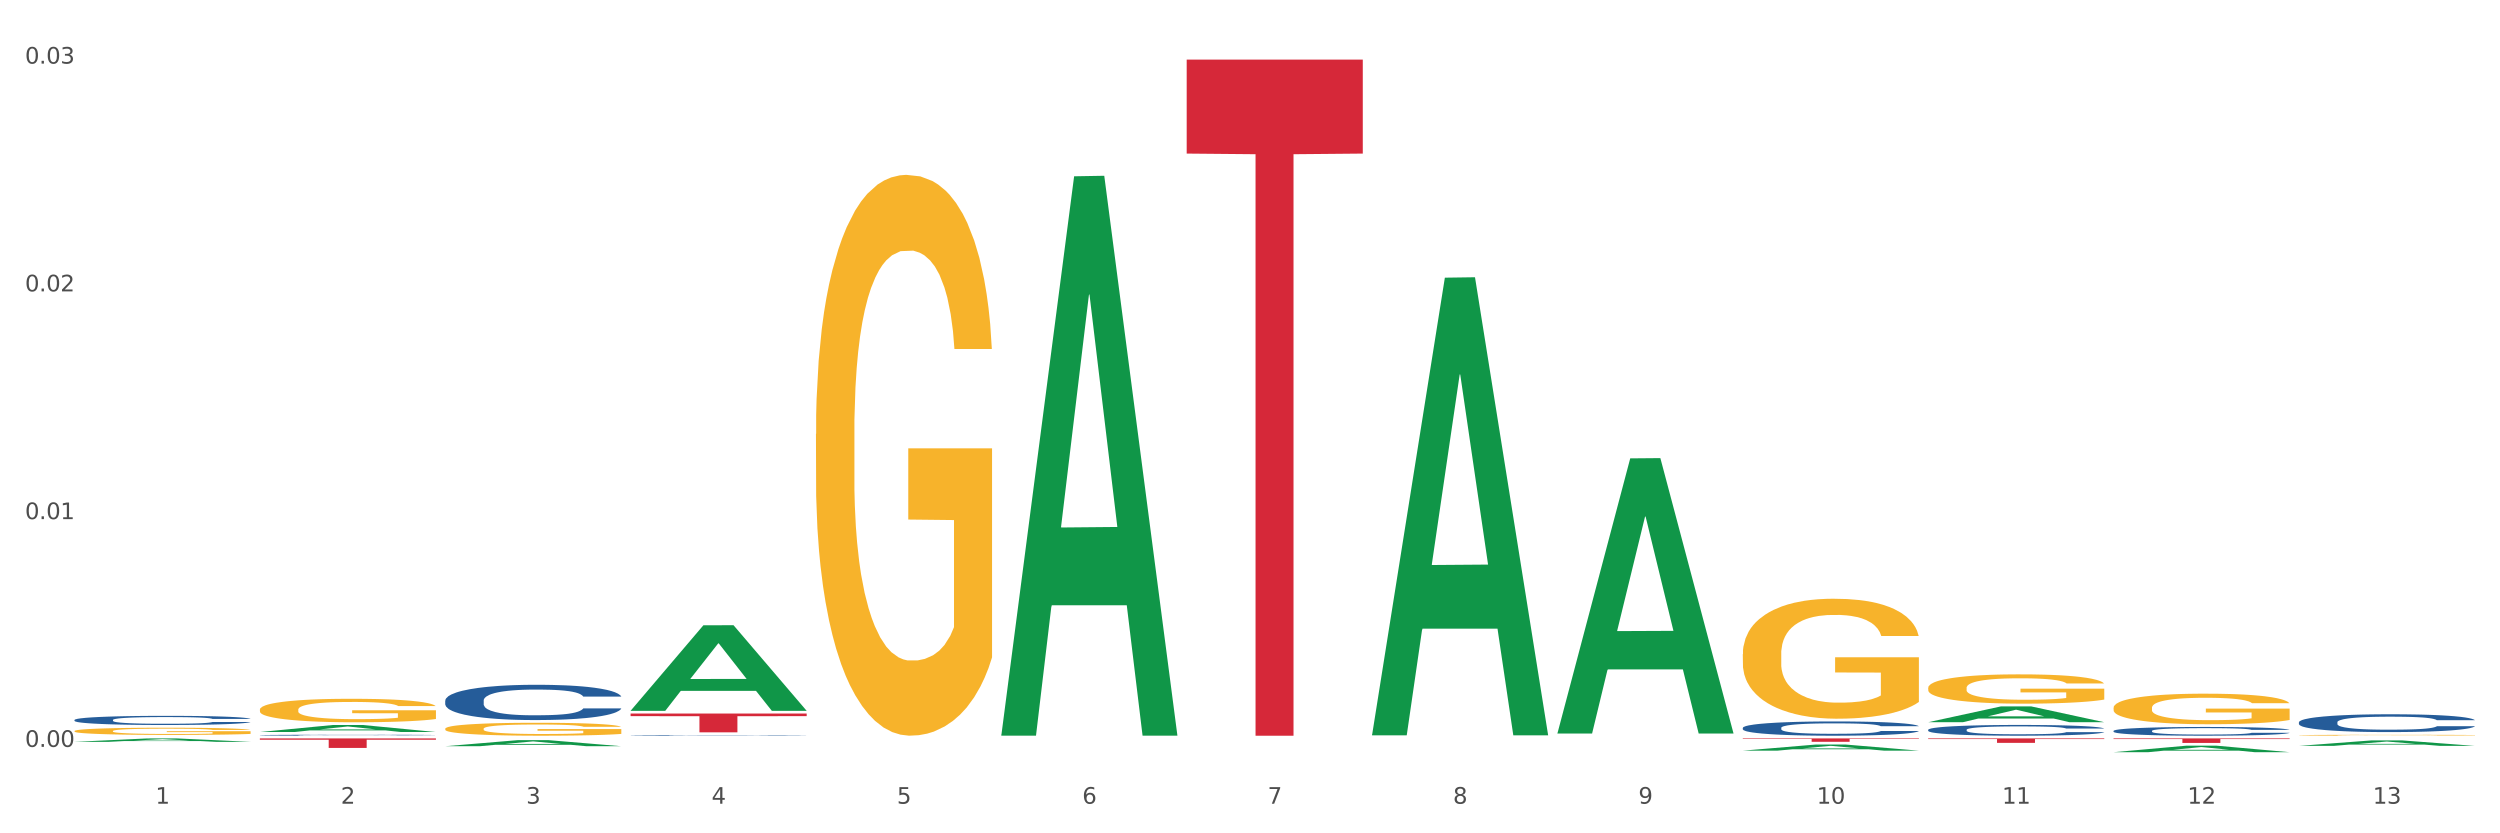 <?xml version="1.0" encoding="utf-8" standalone="no"?>
<!DOCTYPE svg PUBLIC "-//W3C//DTD SVG 1.1//EN"
  "http://www.w3.org/Graphics/SVG/1.1/DTD/svg11.dtd">
<svg xmlns:xlink="http://www.w3.org/1999/xlink" width="1080pt" height="360pt" viewBox="0 0 1080 360" xmlns="http://www.w3.org/2000/svg" version="1.1">
 <rect x="0" y="0" width="1080" height="360" fill="#333333" stroke="none"/>
 <defs>
  <style type="text/css">*{stroke-linejoin: round; stroke-linecap: butt}</style>
 </defs>
 <g id="figure_1">
  <g id="patch_1">
   <path d="M 0 360 
L 1080 360 
L 1080 0 
L 0 0 
z
" style="fill: #ffffff; stroke: #ffffff; stroke-linejoin: miter"/>
  </g>
  <g id="axes_1">
   <g id="matplotlib.axis_1">
    <g id="xtick_1">
     <g id="text_1">
      <!-- 1 -->
      <g style="fill: #4d4d4d" transform="translate(67.159 347.204) scale(0.096 -0.096)">
       <defs>
        <path id="DejaVuSans-31" d="M 794 531 
L 1825 531 
L 1825 4091 
L 703 3866 
L 703 4441 
L 1819 4666 
L 2450 4666 
L 2450 531 
L 3481 531 
L 3481 0 
L 794 0 
L 794 531 
z
" transform="scale(0.016)"/>
       </defs>
       <use xlink:href="#DejaVuSans-31"/>
      </g>
     </g>
    </g>
    <g id="xtick_2">
     <g id="text_2">
      <!-- 2 -->
      <g style="fill: #4d4d4d" transform="translate(147.238 347.204) scale(0.096 -0.096)">
       <defs>
        <path id="DejaVuSans-32" d="M 1228 531 
L 3431 531 
L 3431 0 
L 469 0 
L 469 531 
Q 828 903 1448 1529 
Q 2069 2156 2228 2338 
Q 2531 2678 2651 2914 
Q 2772 3150 2772 3378 
Q 2772 3750 2511 3984 
Q 2250 4219 1831 4219 
Q 1534 4219 1204 4116 
Q 875 4013 500 3803 
L 500 4441 
Q 881 4594 1212 4672 
Q 1544 4750 1819 4750 
Q 2544 4750 2975 4387 
Q 3406 4025 3406 3419 
Q 3406 3131 3298 2873 
Q 3191 2616 2906 2266 
Q 2828 2175 2409 1742 
Q 1991 1309 1228 531 
z
" transform="scale(0.016)"/>
       </defs>
       <use xlink:href="#DejaVuSans-32"/>
      </g>
     </g>
    </g>
    <g id="xtick_3">
     <g id="text_3">
      <!-- 3 -->
      <g style="fill: #4d4d4d" transform="translate(227.317 347.204) scale(0.096 -0.096)">
       <defs>
        <path id="DejaVuSans-33" d="M 2597 2516 
Q 3050 2419 3304 2112 
Q 3559 1806 3559 1356 
Q 3559 666 3084 287 
Q 2609 -91 1734 -91 
Q 1441 -91 1130 -33 
Q 819 25 488 141 
L 488 750 
Q 750 597 1062 519 
Q 1375 441 1716 441 
Q 2309 441 2620 675 
Q 2931 909 2931 1356 
Q 2931 1769 2642 2001 
Q 2353 2234 1838 2234 
L 1294 2234 
L 1294 2753 
L 1863 2753 
Q 2328 2753 2575 2939 
Q 2822 3125 2822 3475 
Q 2822 3834 2567 4026 
Q 2313 4219 1838 4219 
Q 1578 4219 1281 4162 
Q 984 4106 628 3988 
L 628 4550 
Q 988 4650 1302 4700 
Q 1616 4750 1894 4750 
Q 2613 4750 3031 4423 
Q 3450 4097 3450 3541 
Q 3450 3153 3228 2886 
Q 3006 2619 2597 2516 
z
" transform="scale(0.016)"/>
       </defs>
       <use xlink:href="#DejaVuSans-33"/>
      </g>
     </g>
    </g>
    <g id="xtick_4">
     <g id="text_4">
      <!-- 4 -->
      <g style="fill: #4d4d4d" transform="translate(307.396 347.204) scale(0.096 -0.096)">
       <defs>
        <path id="DejaVuSans-34" d="M 2419 4116 
L 825 1625 
L 2419 1625 
L 2419 4116 
z
M 2253 4666 
L 3047 4666 
L 3047 1625 
L 3713 1625 
L 3713 1100 
L 3047 1100 
L 3047 0 
L 2419 0 
L 2419 1100 
L 313 1100 
L 313 1709 
L 2253 4666 
z
" transform="scale(0.016)"/>
       </defs>
       <use xlink:href="#DejaVuSans-34"/>
      </g>
     </g>
    </g>
    <g id="xtick_5">
     <g id="text_5">
      <!-- 5 -->
      <g style="fill: #4d4d4d" transform="translate(387.475 347.204) scale(0.096 -0.096)">
       <defs>
        <path id="DejaVuSans-35" d="M 691 4666 
L 3169 4666 
L 3169 4134 
L 1269 4134 
L 1269 2991 
Q 1406 3038 1543 3061 
Q 1681 3084 1819 3084 
Q 2600 3084 3056 2656 
Q 3513 2228 3513 1497 
Q 3513 744 3044 326 
Q 2575 -91 1722 -91 
Q 1428 -91 1123 -41 
Q 819 9 494 109 
L 494 744 
Q 775 591 1075 516 
Q 1375 441 1709 441 
Q 2250 441 2565 725 
Q 2881 1009 2881 1497 
Q 2881 1984 2565 2268 
Q 2250 2553 1709 2553 
Q 1456 2553 1204 2497 
Q 953 2441 691 2322 
L 691 4666 
z
" transform="scale(0.016)"/>
       </defs>
       <use xlink:href="#DejaVuSans-35"/>
      </g>
     </g>
    </g>
    <g id="xtick_6">
     <g id="text_6">
      <!-- 6 -->
      <g style="fill: #4d4d4d" transform="translate(467.554 347.204) scale(0.096 -0.096)">
       <defs>
        <path id="DejaVuSans-36" d="M 2113 2584 
Q 1688 2584 1439 2293 
Q 1191 2003 1191 1497 
Q 1191 994 1439 701 
Q 1688 409 2113 409 
Q 2538 409 2786 701 
Q 3034 994 3034 1497 
Q 3034 2003 2786 2293 
Q 2538 2584 2113 2584 
z
M 3366 4563 
L 3366 3988 
Q 3128 4100 2886 4159 
Q 2644 4219 2406 4219 
Q 1781 4219 1451 3797 
Q 1122 3375 1075 2522 
Q 1259 2794 1537 2939 
Q 1816 3084 2150 3084 
Q 2853 3084 3261 2657 
Q 3669 2231 3669 1497 
Q 3669 778 3244 343 
Q 2819 -91 2113 -91 
Q 1303 -91 875 529 
Q 447 1150 447 2328 
Q 447 3434 972 4092 
Q 1497 4750 2381 4750 
Q 2619 4750 2861 4703 
Q 3103 4656 3366 4563 
z
" transform="scale(0.016)"/>
       </defs>
       <use xlink:href="#DejaVuSans-36"/>
      </g>
     </g>
    </g>
    <g id="xtick_7">
     <g id="text_7">
      <!-- 7 -->
      <g style="fill: #4d4d4d" transform="translate(547.634 347.204) scale(0.096 -0.096)">
       <defs>
        <path id="DejaVuSans-37" d="M 525 4666 
L 3525 4666 
L 3525 4397 
L 1831 0 
L 1172 0 
L 2766 4134 
L 525 4134 
L 525 4666 
z
" transform="scale(0.016)"/>
       </defs>
       <use xlink:href="#DejaVuSans-37"/>
      </g>
     </g>
    </g>
    <g id="xtick_8">
     <g id="text_8">
      <!-- 8 -->
      <g style="fill: #4d4d4d" transform="translate(627.713 347.204) scale(0.096 -0.096)">
       <defs>
        <path id="DejaVuSans-38" d="M 2034 2216 
Q 1584 2216 1326 1975 
Q 1069 1734 1069 1313 
Q 1069 891 1326 650 
Q 1584 409 2034 409 
Q 2484 409 2743 651 
Q 3003 894 3003 1313 
Q 3003 1734 2745 1975 
Q 2488 2216 2034 2216 
z
M 1403 2484 
Q 997 2584 770 2862 
Q 544 3141 544 3541 
Q 544 4100 942 4425 
Q 1341 4750 2034 4750 
Q 2731 4750 3128 4425 
Q 3525 4100 3525 3541 
Q 3525 3141 3298 2862 
Q 3072 2584 2669 2484 
Q 3125 2378 3379 2068 
Q 3634 1759 3634 1313 
Q 3634 634 3220 271 
Q 2806 -91 2034 -91 
Q 1263 -91 848 271 
Q 434 634 434 1313 
Q 434 1759 690 2068 
Q 947 2378 1403 2484 
z
M 1172 3481 
Q 1172 3119 1398 2916 
Q 1625 2713 2034 2713 
Q 2441 2713 2670 2916 
Q 2900 3119 2900 3481 
Q 2900 3844 2670 4047 
Q 2441 4250 2034 4250 
Q 1625 4250 1398 4047 
Q 1172 3844 1172 3481 
z
" transform="scale(0.016)"/>
       </defs>
       <use xlink:href="#DejaVuSans-38"/>
      </g>
     </g>
    </g>
    <g id="xtick_9">
     <g id="text_9">
      <!-- 9 -->
      <g style="fill: #4d4d4d" transform="translate(707.792 347.204) scale(0.096 -0.096)">
       <defs>
        <path id="DejaVuSans-39" d="M 703 97 
L 703 672 
Q 941 559 1184 500 
Q 1428 441 1663 441 
Q 2288 441 2617 861 
Q 2947 1281 2994 2138 
Q 2813 1869 2534 1725 
Q 2256 1581 1919 1581 
Q 1219 1581 811 2004 
Q 403 2428 403 3163 
Q 403 3881 828 4315 
Q 1253 4750 1959 4750 
Q 2769 4750 3195 4129 
Q 3622 3509 3622 2328 
Q 3622 1225 3098 567 
Q 2575 -91 1691 -91 
Q 1453 -91 1209 -44 
Q 966 3 703 97 
z
M 1959 2075 
Q 2384 2075 2632 2365 
Q 2881 2656 2881 3163 
Q 2881 3666 2632 3958 
Q 2384 4250 1959 4250 
Q 1534 4250 1286 3958 
Q 1038 3666 1038 3163 
Q 1038 2656 1286 2365 
Q 1534 2075 1959 2075 
z
" transform="scale(0.016)"/>
       </defs>
       <use xlink:href="#DejaVuSans-39"/>
      </g>
     </g>
    </g>
    <g id="xtick_10">
     <g id="text_10">
      <!-- 10 -->
      <g style="fill: #4d4d4d" transform="translate(784.817 347.204) scale(0.096 -0.096)">
       <defs>
        <path id="DejaVuSans-30" d="M 2034 4250 
Q 1547 4250 1301 3770 
Q 1056 3291 1056 2328 
Q 1056 1369 1301 889 
Q 1547 409 2034 409 
Q 2525 409 2770 889 
Q 3016 1369 3016 2328 
Q 3016 3291 2770 3770 
Q 2525 4250 2034 4250 
z
M 2034 4750 
Q 2819 4750 3233 4129 
Q 3647 3509 3647 2328 
Q 3647 1150 3233 529 
Q 2819 -91 2034 -91 
Q 1250 -91 836 529 
Q 422 1150 422 2328 
Q 422 3509 836 4129 
Q 1250 4750 2034 4750 
z
" transform="scale(0.016)"/>
       </defs>
       <use xlink:href="#DejaVuSans-31"/>
       <use xlink:href="#DejaVuSans-30" transform="translate(63.623 0)"/>
      </g>
     </g>
    </g>
    <g id="xtick_11">
     <g id="text_11">
      <!-- 11 -->
      <g style="fill: #4d4d4d" transform="translate(864.896 347.204) scale(0.096 -0.096)">
       <use xlink:href="#DejaVuSans-31"/>
       <use xlink:href="#DejaVuSans-31" transform="translate(63.623 0)"/>
      </g>
     </g>
    </g>
    <g id="xtick_12">
     <g id="text_12">
      <!-- 12 -->
      <g style="fill: #4d4d4d" transform="translate(944.975 347.204) scale(0.096 -0.096)">
       <use xlink:href="#DejaVuSans-31"/>
       <use xlink:href="#DejaVuSans-32" transform="translate(63.623 0)"/>
      </g>
     </g>
    </g>
    <g id="xtick_13">
     <g id="text_13">
      <!-- 13 -->
      <g style="fill: #4d4d4d" transform="translate(1025.054 347.204) scale(0.096 -0.096)">
       <use xlink:href="#DejaVuSans-31"/>
       <use xlink:href="#DejaVuSans-33" transform="translate(63.623 0)"/>
      </g>
     </g>
    </g>
    <g id="xtick_14"/>
    <g id="xtick_15"/>
    <g id="xtick_16"/>
    <g id="xtick_17"/>
    <g id="xtick_18"/>
    <g id="xtick_19"/>
    <g id="xtick_20"/>
    <g id="xtick_21"/>
    <g id="xtick_22"/>
    <g id="xtick_23"/>
    <g id="xtick_24"/>
    <g id="xtick_25"/>
   </g>
   <g id="matplotlib.axis_2">
    <g id="ytick_1">
     <g id="text_14">
      <!-- 0.00 -->
      <g style="fill: #4d4d4d" transform="translate(10.8 322.649) scale(0.096 -0.096)">
       <defs>
        <path id="DejaVuSans-2e" d="M 684 794 
L 1344 794 
L 1344 0 
L 684 0 
L 684 794 
z
" transform="scale(0.016)"/>
       </defs>
       <use xlink:href="#DejaVuSans-30"/>
       <use xlink:href="#DejaVuSans-2e" transform="translate(63.623 0)"/>
       <use xlink:href="#DejaVuSans-30" transform="translate(95.41 0)"/>
       <use xlink:href="#DejaVuSans-30" transform="translate(159.033 0)"/>
      </g>
     </g>
    </g>
    <g id="ytick_2">
     <g id="text_15">
      <!-- 0.01 -->
      <g style="fill: #4d4d4d" transform="translate(10.8 224.262) scale(0.096 -0.096)">
       <use xlink:href="#DejaVuSans-30"/>
       <use xlink:href="#DejaVuSans-2e" transform="translate(63.623 0)"/>
       <use xlink:href="#DejaVuSans-30" transform="translate(95.41 0)"/>
       <use xlink:href="#DejaVuSans-31" transform="translate(159.033 0)"/>
      </g>
     </g>
    </g>
    <g id="ytick_3">
     <g id="text_16">
      <!-- 0.02 -->
      <g style="fill: #4d4d4d" transform="translate(10.8 125.874) scale(0.096 -0.096)">
       <use xlink:href="#DejaVuSans-30"/>
       <use xlink:href="#DejaVuSans-2e" transform="translate(63.623 0)"/>
       <use xlink:href="#DejaVuSans-30" transform="translate(95.41 0)"/>
       <use xlink:href="#DejaVuSans-32" transform="translate(159.033 0)"/>
      </g>
     </g>
    </g>
    <g id="ytick_4">
     <g id="text_17">
      <!-- 0.03 -->
      <g style="fill: #4d4d4d" transform="translate(10.8 27.487) scale(0.096 -0.096)">
       <use xlink:href="#DejaVuSans-30"/>
       <use xlink:href="#DejaVuSans-2e" transform="translate(63.623 0)"/>
       <use xlink:href="#DejaVuSans-30" transform="translate(95.41 0)"/>
       <use xlink:href="#DejaVuSans-33" transform="translate(159.033 0)"/>
      </g>
     </g>
    </g>
    <g id="ytick_5"/>
    <g id="ytick_6"/>
    <g id="ytick_7"/>
   </g>
   <g id="PolyCollection_1">
    <path d="M 32.175 320.47 
L 32.253 320.469 
L 63.625 319.003 
L 76.644 319.002 
L 108.25 320.473 
L 93.192 320.473 
L 86.369 320.13 
L 53.978 320.13 
L 53.743 320.136 
L 47.155 320.473 
L 32.175 320.473 
L 32.175 320.47 
L 58.056 319.926 
L 82.291 319.925 
L 70.291 319.316 
L 70.134 319.313 
L 69.977 319.317 
L 57.978 319.925 
L 58.056 319.926 
L 32.175 320.47 
z
" clip-path="url(#p213566d9ac)" style="fill: #109648"/>
    <path d="M 752.887 319.002 
L 828.963 319.002 
L 828.963 319.206 
L 799.037 319.208 
L 799.037 320.472 
L 782.632 320.472 
L 782.632 319.208 
L 752.887 319.206 
L 752.887 319.003 
L 752.887 319.002 
z
" clip-path="url(#p213566d9ac)" style="fill: #d62839"/>
    <path d="M 32.175 315.813 
L 32.265 315.81 
L 32.265 315.707 
L 32.444 315.619 
L 33.343 315.406 
L 34.69 315.23 
L 35.678 315.136 
L 36.666 315.059 
L 37.833 314.982 
L 39.271 314.903 
L 41.875 314.786 
L 43.492 314.726 
L 45.468 314.664 
L 49.061 314.573 
L 51.665 314.521 
L 54.36 314.479 
L 58.761 314.428 
L 61.635 314.405 
L 64.689 314.388 
L 68.371 314.376 
L 71.156 314.374 
L 77.263 314.382 
L 82.473 314.408 
L 84.988 314.428 
L 88.221 314.462 
L 89.927 314.484 
L 92.712 314.53 
L 95.586 314.59 
L 97.562 314.641 
L 100.526 314.738 
L 102.771 314.834 
L 104.837 314.954 
L 105.915 315.036 
L 106.723 315.113 
L 107.442 315.201 
L 108.16 315.341 
L 91.993 315.341 
L 91.365 315.241 
L 90.377 315.147 
L 88.939 315.056 
L 87.682 314.999 
L 85.526 314.928 
L 83.55 314.883 
L 81.485 314.849 
L 78.97 314.82 
L 76.994 314.806 
L 74.209 314.794 
L 68.731 314.797 
L 65.048 314.82 
L 62.533 314.849 
L 60.917 314.874 
L 59.479 314.903 
L 57.863 314.942 
L 55.977 315.002 
L 54.629 315.056 
L 53.282 315.124 
L 52.204 315.193 
L 51.216 315.272 
L 50.408 315.358 
L 49.779 315.446 
L 49.24 315.554 
L 48.791 315.733 
L 48.791 316.123 
L 48.971 316.211 
L 49.42 316.327 
L 49.959 316.416 
L 50.857 316.521 
L 51.665 316.592 
L 53.192 316.694 
L 54.899 316.78 
L 56.246 316.834 
L 57.593 316.879 
L 59.929 316.942 
L 62.533 316.993 
L 64.779 317.024 
L 67.832 317.053 
L 69.898 317.064 
L 71.695 317.07 
L 76.096 317.07 
L 79.239 317.061 
L 82.742 317.041 
L 85.437 317.016 
L 87.682 316.984 
L 90.197 316.933 
L 91.814 316.885 
L 91.814 316.29 
L 72.054 316.288 
L 72.054 315.892 
L 108.25 315.892 
L 108.25 317.053 
L 106.723 317.112 
L 105.017 317.166 
L 103.22 317.215 
L 100.526 317.274 
L 97.292 317.331 
L 94.418 317.371 
L 91.365 317.405 
L 87.772 317.437 
L 83.101 317.465 
L 80.227 317.476 
L 76.635 317.485 
L 72.413 317.488 
L 68.731 317.482 
L 65.138 317.468 
L 61.366 317.442 
L 57.683 317.405 
L 54.899 317.368 
L 52.114 317.323 
L 49.15 317.263 
L 46.815 317.206 
L 45.019 317.155 
L 43.043 317.09 
L 40.887 317.004 
L 39.271 316.927 
L 37.833 316.848 
L 36.307 316.745 
L 35.229 316.657 
L 34.151 316.546 
L 33.522 316.464 
L 32.804 316.336 
L 32.265 316.157 
L 32.175 315.813 
z
" clip-path="url(#p213566d9ac)" style="fill: #f7b32b"/>
    <path d="M 272.412 308.254 
L 348.488 308.254 
L 348.488 309.381 
L 318.562 309.388 
L 318.562 316.358 
L 302.157 316.358 
L 302.157 309.388 
L 272.412 309.381 
L 272.412 308.262 
L 272.412 308.254 
z
" clip-path="url(#p213566d9ac)" style="fill: #d62839"/>
    <path d="M 112.254 319.002 
L 188.329 319.002 
L 188.329 319.573 
L 158.404 319.577 
L 158.404 323.113 
L 141.999 323.113 
L 141.999 319.577 
L 112.254 319.573 
L 112.254 319.006 
L 112.254 319.002 
z
" clip-path="url(#p213566d9ac)" style="fill: #d62839"/>
    <path d="M 32.175 311.02 
L 32.265 311.017 
L 32.265 310.915 
L 32.535 310.778 
L 33.524 310.525 
L 34.783 310.333 
L 36.941 310.109 
L 38.11 310.015 
L 39.639 309.91 
L 42.786 309.74 
L 46.383 309.596 
L 48.901 309.516 
L 50.789 309.465 
L 55.016 309.375 
L 57.443 309.335 
L 59.961 309.303 
L 62.119 309.281 
L 65.716 309.256 
L 68.594 309.245 
L 71.921 309.241 
L 74.709 309.245 
L 78.396 309.259 
L 83.791 309.303 
L 85.859 309.328 
L 88.647 309.371 
L 91.524 309.429 
L 93.862 309.487 
L 96.56 309.57 
L 99.348 309.679 
L 102.045 309.816 
L 103.934 309.943 
L 105.463 310.076 
L 106.811 310.239 
L 107.801 310.416 
L 108.25 310.565 
L 91.794 310.565 
L 91.345 310.431 
L 90.445 310.286 
L 89.546 310.189 
L 88.557 310.109 
L 87.028 310.019 
L 85.679 309.961 
L 83.431 309.892 
L 81.363 309.849 
L 79.655 309.823 
L 77.586 309.802 
L 73.18 309.78 
L 70.033 309.78 
L 68.054 309.787 
L 65.627 309.805 
L 63.558 309.831 
L 61.13 309.874 
L 59.242 309.921 
L 57.354 309.982 
L 56.274 310.026 
L 54.656 310.105 
L 53.577 310.17 
L 52.138 310.283 
L 51.329 310.362 
L 49.89 310.568 
L 49.26 310.72 
L 48.991 310.825 
L 48.811 310.941 
L 48.811 311.505 
L 49.35 311.758 
L 49.8 311.866 
L 50.519 311.989 
L 51.868 312.148 
L 53.847 312.304 
L 55.915 312.416 
L 57.623 312.485 
L 59.242 312.535 
L 60.861 312.575 
L 62.839 312.611 
L 64.457 312.633 
L 66.885 312.655 
L 69.763 312.665 
L 72.011 312.665 
L 76.597 312.647 
L 78.665 312.629 
L 80.644 312.604 
L 82.802 312.564 
L 84.51 312.521 
L 85.5 312.488 
L 87.118 312.42 
L 88.377 312.347 
L 89.456 312.264 
L 90.176 312.192 
L 90.985 312.083 
L 91.614 311.96 
L 91.794 311.895 
L 108.25 311.895 
L 107.89 312.025 
L 107.261 312.152 
L 106.002 312.322 
L 105.013 312.42 
L 103.484 312.539 
L 101.866 312.64 
L 99.618 312.752 
L 97.549 312.835 
L 95.391 312.908 
L 93.053 312.973 
L 88.827 313.063 
L 87.298 313.088 
L 84.061 313.132 
L 81.543 313.157 
L 77.856 313.183 
L 74.079 313.197 
L 70.123 313.201 
L 66.616 313.193 
L 62.749 313.172 
L 60.321 313.15 
L 57.623 313.117 
L 54.476 313.067 
L 51.509 313.005 
L 48.721 312.933 
L 46.113 312.85 
L 43.685 312.756 
L 40.538 312.6 
L 38.2 312.448 
L 36.491 312.307 
L 35.322 312.188 
L 34.153 312.036 
L 33.524 311.931 
L 32.535 311.678 
L 32.175 311.443 
L 32.175 311.02 
z
" clip-path="url(#p213566d9ac)" style="fill: #255c99"/>
    <path d="M 112.254 317.597 
L 112.344 317.597 
L 112.344 317.586 
L 112.614 317.572 
L 113.603 317.545 
L 114.862 317.524 
L 117.02 317.501 
L 118.189 317.491 
L 119.718 317.479 
L 122.865 317.461 
L 126.462 317.446 
L 128.98 317.438 
L 130.868 317.432 
L 135.095 317.423 
L 137.523 317.418 
L 140.04 317.415 
L 142.199 317.413 
L 145.796 317.41 
L 148.673 317.409 
L 152 317.408 
L 154.788 317.409 
L 158.475 317.41 
L 163.87 317.415 
L 165.938 317.418 
L 168.726 317.422 
L 171.604 317.428 
L 173.942 317.434 
L 176.639 317.443 
L 179.427 317.455 
L 182.125 317.469 
L 184.013 317.483 
L 185.542 317.497 
L 186.891 317.514 
L 187.88 317.533 
L 188.329 317.549 
L 171.873 317.549 
L 171.424 317.535 
L 170.525 317.519 
L 169.625 317.509 
L 168.636 317.501 
L 167.107 317.491 
L 165.759 317.485 
L 163.51 317.478 
L 161.442 317.473 
L 159.734 317.47 
L 157.665 317.468 
L 153.259 317.466 
L 150.112 317.466 
L 148.134 317.466 
L 145.706 317.468 
L 143.637 317.471 
L 141.209 317.476 
L 139.321 317.481 
L 137.433 317.487 
L 136.354 317.492 
L 134.735 317.5 
L 133.656 317.507 
L 132.217 317.519 
L 131.408 317.527 
L 129.969 317.549 
L 129.34 317.565 
L 129.07 317.577 
L 128.89 317.589 
L 128.89 317.649 
L 129.43 317.676 
L 129.879 317.687 
L 130.599 317.7 
L 131.947 317.717 
L 133.926 317.734 
L 135.994 317.746 
L 137.702 317.753 
L 139.321 317.758 
L 140.94 317.763 
L 142.918 317.766 
L 144.537 317.769 
L 146.965 317.771 
L 149.842 317.772 
L 152.09 317.772 
L 156.676 317.77 
L 158.745 317.768 
L 160.723 317.766 
L 162.881 317.761 
L 164.59 317.757 
L 165.579 317.753 
L 167.197 317.746 
L 168.456 317.738 
L 169.535 317.73 
L 170.255 317.722 
L 171.064 317.71 
L 171.694 317.697 
L 171.873 317.69 
L 188.329 317.69 
L 187.97 317.704 
L 187.34 317.718 
L 186.081 317.736 
L 185.092 317.746 
L 183.563 317.759 
L 181.945 317.77 
L 179.697 317.781 
L 177.628 317.79 
L 175.47 317.798 
L 173.132 317.805 
L 168.906 317.814 
L 167.377 317.817 
L 164.14 317.822 
L 161.622 317.824 
L 157.935 317.827 
L 154.158 317.829 
L 150.202 317.829 
L 146.695 317.828 
L 142.828 317.826 
L 140.4 317.824 
L 137.702 317.82 
L 134.555 317.815 
L 131.588 317.808 
L 128.8 317.801 
L 126.192 317.792 
L 123.764 317.782 
L 120.617 317.765 
L 118.279 317.749 
L 116.57 317.734 
L 115.401 317.722 
L 114.232 317.705 
L 113.603 317.694 
L 112.614 317.667 
L 112.254 317.642 
L 112.254 317.597 
z
" clip-path="url(#p213566d9ac)" style="fill: #255c99"/>
    <path d="M 192.333 302.672 
L 192.423 302.658 
L 192.423 302.269 
L 192.693 301.74 
L 193.682 300.765 
L 194.941 300.028 
L 197.099 299.165 
L 198.268 298.803 
L 199.797 298.399 
L 202.944 297.745 
L 206.541 297.188 
L 209.059 296.882 
L 210.947 296.687 
L 215.174 296.339 
L 217.602 296.186 
L 220.12 296.061 
L 222.278 295.977 
L 225.875 295.88 
L 228.752 295.838 
L 232.079 295.824 
L 234.867 295.838 
L 238.554 295.894 
L 243.949 296.061 
L 246.018 296.158 
L 248.805 296.325 
L 251.683 296.548 
L 254.021 296.771 
L 256.718 297.091 
L 259.506 297.508 
L 262.204 298.037 
L 264.092 298.525 
L 265.621 299.04 
L 266.97 299.666 
L 267.959 300.348 
L 268.408 300.919 
L 251.953 300.919 
L 251.503 300.404 
L 250.604 299.847 
L 249.704 299.471 
L 248.715 299.165 
L 247.187 298.817 
L 245.838 298.594 
L 243.59 298.33 
L 241.521 298.163 
L 239.813 298.065 
L 237.745 297.982 
L 233.338 297.898 
L 230.191 297.898 
L 228.213 297.926 
L 225.785 297.996 
L 223.717 298.093 
L 221.289 298.26 
L 219.4 298.441 
L 217.512 298.678 
L 216.433 298.845 
L 214.814 299.151 
L 213.735 299.401 
L 212.296 299.833 
L 211.487 300.139 
L 210.048 300.932 
L 209.419 301.517 
L 209.149 301.921 
L 208.969 302.366 
L 208.969 304.537 
L 209.509 305.512 
L 209.958 305.929 
L 210.678 306.403 
L 212.027 307.015 
L 214.005 307.613 
L 216.073 308.045 
L 217.782 308.309 
L 219.4 308.504 
L 221.019 308.657 
L 222.997 308.797 
L 224.616 308.88 
L 227.044 308.964 
L 229.921 309.005 
L 232.169 309.005 
L 236.755 308.936 
L 238.824 308.866 
L 240.802 308.769 
L 242.96 308.616 
L 244.669 308.449 
L 245.658 308.323 
L 247.276 308.059 
L 248.535 307.781 
L 249.615 307.46 
L 250.334 307.182 
L 251.143 306.764 
L 251.773 306.291 
L 251.953 306.041 
L 268.408 306.041 
L 268.049 306.542 
L 267.419 307.029 
L 266.16 307.683 
L 265.171 308.059 
L 263.643 308.518 
L 262.024 308.908 
L 259.776 309.339 
L 257.708 309.66 
L 255.549 309.938 
L 253.211 310.188 
L 248.985 310.536 
L 247.456 310.634 
L 244.219 310.801 
L 241.701 310.898 
L 238.014 310.996 
L 234.238 311.051 
L 230.281 311.065 
L 226.774 311.038 
L 222.907 310.954 
L 220.479 310.87 
L 217.782 310.745 
L 214.634 310.55 
L 211.667 310.314 
L 208.879 310.035 
L 206.271 309.715 
L 203.843 309.353 
L 200.696 308.755 
L 198.358 308.17 
L 196.65 307.627 
L 195.481 307.168 
L 194.312 306.584 
L 193.682 306.18 
L 192.693 305.206 
L 192.333 304.301 
L 192.333 302.672 
z
" clip-path="url(#p213566d9ac)" style="fill: #255c99"/>
    <path d="M 272.412 317.665 
L 272.502 317.664 
L 272.502 317.657 
L 272.772 317.646 
L 273.761 317.627 
L 275.02 317.613 
L 277.178 317.596 
L 278.347 317.589 
L 279.876 317.581 
L 283.023 317.568 
L 286.62 317.557 
L 289.138 317.551 
L 291.027 317.548 
L 295.253 317.541 
L 297.681 317.538 
L 300.199 317.535 
L 302.357 317.534 
L 305.954 317.532 
L 308.831 317.531 
L 312.159 317.531 
L 314.946 317.531 
L 318.633 317.532 
L 324.028 317.535 
L 326.097 317.537 
L 328.884 317.54 
L 331.762 317.545 
L 334.1 317.549 
L 336.798 317.555 
L 339.585 317.564 
L 342.283 317.574 
L 344.171 317.583 
L 345.7 317.594 
L 347.049 317.606 
L 348.038 317.619 
L 348.488 317.63 
L 332.032 317.63 
L 331.582 317.62 
L 330.683 317.609 
L 329.784 317.602 
L 328.794 317.596 
L 327.266 317.589 
L 325.917 317.585 
L 323.669 317.58 
L 321.601 317.576 
L 319.892 317.574 
L 317.824 317.573 
L 313.418 317.571 
L 310.27 317.571 
L 308.292 317.572 
L 305.864 317.573 
L 303.796 317.575 
L 301.368 317.578 
L 299.479 317.582 
L 297.591 317.586 
L 296.512 317.59 
L 294.893 317.596 
L 293.814 317.601 
L 292.375 317.609 
L 291.566 317.615 
L 290.127 317.631 
L 289.498 317.642 
L 289.228 317.65 
L 289.048 317.659 
L 289.048 317.701 
L 289.588 317.72 
L 290.037 317.729 
L 290.757 317.738 
L 292.106 317.75 
L 294.084 317.761 
L 296.152 317.77 
L 297.861 317.775 
L 299.479 317.779 
L 301.098 317.782 
L 303.076 317.785 
L 304.695 317.786 
L 307.123 317.788 
L 310 317.789 
L 312.249 317.789 
L 316.835 317.787 
L 318.903 317.786 
L 320.881 317.784 
L 323.039 317.781 
L 324.748 317.778 
L 325.737 317.775 
L 327.356 317.77 
L 328.615 317.765 
L 329.694 317.758 
L 330.413 317.753 
L 331.222 317.745 
L 331.852 317.736 
L 332.032 317.731 
L 348.488 317.731 
L 348.128 317.74 
L 347.498 317.75 
L 346.24 317.763 
L 345.25 317.77 
L 343.722 317.779 
L 342.103 317.787 
L 339.855 317.795 
L 337.787 317.802 
L 335.629 317.807 
L 333.291 317.812 
L 329.064 317.819 
L 327.535 317.821 
L 324.298 317.824 
L 321.78 317.826 
L 318.094 317.828 
L 314.317 317.829 
L 310.36 317.829 
L 306.853 317.829 
L 302.986 317.827 
L 300.558 317.825 
L 297.861 317.823 
L 294.713 317.819 
L 291.746 317.814 
L 288.958 317.809 
L 286.351 317.803 
L 283.923 317.796 
L 280.775 317.784 
L 278.437 317.772 
L 276.729 317.762 
L 275.56 317.753 
L 274.391 317.741 
L 273.761 317.733 
L 272.772 317.714 
L 272.412 317.697 
L 272.412 317.665 
z
" clip-path="url(#p213566d9ac)" style="fill: #255c99"/>
    <path d="M 752.887 314.431 
L 752.977 314.425 
L 752.977 314.268 
L 753.247 314.054 
L 754.236 313.659 
L 755.495 313.36 
L 757.653 313.011 
L 758.822 312.865 
L 760.351 312.701 
L 763.498 312.436 
L 767.095 312.211 
L 769.613 312.087 
L 771.501 312.008 
L 775.728 311.867 
L 778.156 311.805 
L 780.674 311.754 
L 782.832 311.721 
L 786.429 311.681 
L 789.306 311.664 
L 792.633 311.659 
L 795.421 311.664 
L 799.108 311.687 
L 804.503 311.754 
L 806.572 311.794 
L 809.359 311.862 
L 812.237 311.952 
L 814.575 312.042 
L 817.273 312.171 
L 820.06 312.341 
L 822.758 312.555 
L 824.646 312.752 
L 826.175 312.96 
L 827.524 313.214 
L 828.513 313.49 
L 828.963 313.721 
L 812.507 313.721 
L 812.057 313.513 
L 811.158 313.287 
L 810.258 313.135 
L 809.269 313.011 
L 807.741 312.87 
L 806.392 312.78 
L 804.144 312.673 
L 802.075 312.605 
L 800.367 312.566 
L 798.299 312.532 
L 793.892 312.498 
L 790.745 312.498 
L 788.767 312.51 
L 786.339 312.538 
L 784.271 312.577 
L 781.843 312.645 
L 779.954 312.718 
L 778.066 312.814 
L 776.987 312.881 
L 775.368 313.005 
L 774.289 313.107 
L 772.85 313.282 
L 772.041 313.406 
L 770.602 313.727 
L 769.973 313.963 
L 769.703 314.127 
L 769.523 314.307 
L 769.523 315.186 
L 770.063 315.581 
L 770.512 315.75 
L 771.232 315.941 
L 772.581 316.189 
L 774.559 316.432 
L 776.627 316.606 
L 778.336 316.713 
L 779.954 316.792 
L 781.573 316.854 
L 783.551 316.911 
L 785.17 316.944 
L 787.598 316.978 
L 790.475 316.995 
L 792.723 316.995 
L 797.31 316.967 
L 799.378 316.939 
L 801.356 316.899 
L 803.514 316.837 
L 805.223 316.77 
L 806.212 316.719 
L 807.831 316.612 
L 809.089 316.499 
L 810.169 316.37 
L 810.888 316.257 
L 811.697 316.088 
L 812.327 315.896 
L 812.507 315.795 
L 828.963 315.795 
L 828.603 315.998 
L 827.973 316.195 
L 826.714 316.46 
L 825.725 316.612 
L 824.197 316.798 
L 822.578 316.956 
L 820.33 317.13 
L 818.262 317.26 
L 816.104 317.373 
L 813.765 317.474 
L 809.539 317.615 
L 808.01 317.654 
L 804.773 317.722 
L 802.255 317.761 
L 798.568 317.801 
L 794.792 317.823 
L 790.835 317.829 
L 787.328 317.818 
L 783.461 317.784 
L 781.033 317.75 
L 778.336 317.699 
L 775.188 317.621 
L 772.221 317.525 
L 769.433 317.412 
L 766.825 317.282 
L 764.398 317.136 
L 761.25 316.894 
L 758.912 316.657 
L 757.204 316.437 
L 756.035 316.251 
L 754.866 316.015 
L 754.236 315.851 
L 753.247 315.457 
L 752.887 315.09 
L 752.887 314.431 
z
" clip-path="url(#p213566d9ac)" style="fill: #255c99"/>
    <path d="M 832.967 315.265 
L 833.056 315.261 
L 833.056 315.142 
L 833.326 314.98 
L 834.315 314.683 
L 835.574 314.457 
L 837.732 314.194 
L 838.901 314.083 
L 840.43 313.96 
L 843.577 313.76 
L 847.174 313.59 
L 849.692 313.496 
L 851.581 313.437 
L 855.807 313.33 
L 858.235 313.284 
L 860.753 313.245 
L 862.911 313.22 
L 866.508 313.19 
L 869.385 313.177 
L 872.713 313.173 
L 875.5 313.177 
L 879.187 313.194 
L 884.583 313.245 
L 886.651 313.275 
L 889.438 313.326 
L 892.316 313.394 
L 894.654 313.462 
L 897.352 313.56 
L 900.139 313.688 
L 902.837 313.849 
L 904.725 313.998 
L 906.254 314.155 
L 907.603 314.347 
L 908.592 314.555 
L 909.042 314.729 
L 892.586 314.729 
L 892.136 314.572 
L 891.237 314.402 
L 890.338 314.287 
L 889.348 314.194 
L 887.82 314.087 
L 886.471 314.019 
L 884.223 313.938 
L 882.155 313.887 
L 880.446 313.858 
L 878.378 313.832 
L 873.972 313.807 
L 870.824 313.807 
L 868.846 313.815 
L 866.418 313.836 
L 864.35 313.866 
L 861.922 313.917 
L 860.033 313.972 
L 858.145 314.045 
L 857.066 314.096 
L 855.447 314.189 
L 854.368 314.266 
L 852.929 314.398 
L 852.12 314.491 
L 850.681 314.734 
L 850.052 314.912 
L 849.782 315.035 
L 849.602 315.172 
L 849.602 315.835 
L 850.142 316.132 
L 850.591 316.26 
L 851.311 316.405 
L 852.66 316.592 
L 854.638 316.775 
L 856.706 316.906 
L 858.415 316.987 
L 860.033 317.047 
L 861.652 317.093 
L 863.63 317.136 
L 865.249 317.162 
L 867.677 317.187 
L 870.554 317.2 
L 872.803 317.2 
L 877.389 317.179 
L 879.457 317.157 
L 881.435 317.127 
L 883.593 317.081 
L 885.302 317.03 
L 886.291 316.991 
L 887.91 316.911 
L 889.169 316.826 
L 890.248 316.728 
L 890.967 316.643 
L 891.776 316.515 
L 892.406 316.371 
L 892.586 316.294 
L 909.042 316.294 
L 908.682 316.447 
L 908.053 316.596 
L 906.794 316.796 
L 905.804 316.911 
L 904.276 317.051 
L 902.657 317.17 
L 900.409 317.302 
L 898.341 317.4 
L 896.183 317.485 
L 893.845 317.561 
L 889.618 317.668 
L 888.09 317.697 
L 884.852 317.748 
L 882.334 317.778 
L 878.648 317.808 
L 874.871 317.825 
L 870.914 317.829 
L 867.407 317.821 
L 863.54 317.795 
L 861.113 317.77 
L 858.415 317.731 
L 855.268 317.672 
L 852.3 317.599 
L 849.512 317.514 
L 846.905 317.417 
L 844.477 317.306 
L 841.329 317.123 
L 838.991 316.945 
L 837.283 316.779 
L 836.114 316.638 
L 834.945 316.46 
L 834.315 316.337 
L 833.326 316.039 
L 832.967 315.763 
L 832.967 315.265 
z
" clip-path="url(#p213566d9ac)" style="fill: #255c99"/>
    <path d="M 913.046 315.746 
L 913.136 315.743 
L 913.136 315.646 
L 913.405 315.515 
L 914.395 315.273 
L 915.653 315.09 
L 917.812 314.876 
L 918.981 314.786 
L 920.509 314.686 
L 923.657 314.524 
L 927.254 314.386 
L 929.771 314.31 
L 931.66 314.261 
L 935.886 314.175 
L 938.314 314.137 
L 940.832 314.106 
L 942.99 314.085 
L 946.587 314.061 
L 949.465 314.051 
L 952.792 314.047 
L 955.579 314.051 
L 959.266 314.065 
L 964.662 314.106 
L 966.73 314.13 
L 969.518 314.172 
L 972.395 314.227 
L 974.733 314.282 
L 977.431 314.362 
L 980.218 314.465 
L 982.916 314.596 
L 984.805 314.717 
L 986.333 314.845 
L 987.682 315 
L 988.671 315.17 
L 989.121 315.311 
L 972.665 315.311 
L 972.215 315.184 
L 971.316 315.045 
L 970.417 314.952 
L 969.428 314.876 
L 967.899 314.79 
L 966.55 314.735 
L 964.302 314.669 
L 962.234 314.627 
L 960.525 314.603 
L 958.457 314.583 
L 954.051 314.562 
L 950.903 314.562 
L 948.925 314.569 
L 946.497 314.586 
L 944.429 314.61 
L 942.001 314.652 
L 940.113 314.697 
L 938.224 314.755 
L 937.145 314.797 
L 935.527 314.873 
L 934.447 314.935 
L 933.009 315.042 
L 932.199 315.118 
L 930.761 315.315 
L 930.131 315.46 
L 929.861 315.56 
L 929.681 315.67 
L 929.681 316.209 
L 930.221 316.451 
L 930.671 316.555 
L 931.39 316.672 
L 932.739 316.824 
L 934.717 316.973 
L 936.785 317.08 
L 938.494 317.145 
L 940.113 317.194 
L 941.731 317.232 
L 943.71 317.266 
L 945.328 317.287 
L 947.756 317.308 
L 950.634 317.318 
L 952.882 317.318 
L 957.468 317.301 
L 959.536 317.283 
L 961.514 317.259 
L 963.673 317.221 
L 965.381 317.18 
L 966.37 317.149 
L 967.989 317.083 
L 969.248 317.014 
L 970.327 316.935 
L 971.046 316.865 
L 971.856 316.762 
L 972.485 316.644 
L 972.665 316.582 
L 989.121 316.582 
L 988.761 316.707 
L 988.132 316.828 
L 986.873 316.99 
L 985.884 317.083 
L 984.355 317.197 
L 982.736 317.294 
L 980.488 317.401 
L 978.42 317.48 
L 976.262 317.549 
L 973.924 317.612 
L 969.697 317.698 
L 968.169 317.722 
L 964.931 317.763 
L 962.414 317.788 
L 958.727 317.812 
L 954.95 317.826 
L 950.993 317.829 
L 947.486 317.822 
L 943.62 317.801 
L 941.192 317.781 
L 938.494 317.75 
L 935.347 317.701 
L 932.379 317.643 
L 929.592 317.574 
L 926.984 317.494 
L 924.556 317.404 
L 921.409 317.256 
L 919.071 317.111 
L 917.362 316.976 
L 916.193 316.862 
L 915.024 316.717 
L 914.395 316.617 
L 913.405 316.375 
L 913.046 316.151 
L 913.046 315.746 
z
" clip-path="url(#p213566d9ac)" style="fill: #255c99"/>
    <path d="M 993.125 312.022 
L 993.215 312.015 
L 993.215 311.818 
L 993.485 311.551 
L 994.474 311.059 
L 995.733 310.686 
L 997.891 310.25 
L 999.06 310.067 
L 1000.588 309.863 
L 1003.736 309.533 
L 1007.333 309.252 
L 1009.851 309.097 
L 1011.739 308.998 
L 1015.965 308.823 
L 1018.393 308.745 
L 1020.911 308.682 
L 1023.069 308.64 
L 1026.666 308.591 
L 1029.544 308.569 
L 1032.871 308.562 
L 1035.659 308.569 
L 1039.345 308.598 
L 1044.741 308.682 
L 1046.809 308.731 
L 1049.597 308.816 
L 1052.474 308.928 
L 1054.812 309.041 
L 1057.51 309.202 
L 1060.298 309.413 
L 1062.995 309.68 
L 1064.884 309.927 
L 1066.412 310.187 
L 1067.761 310.503 
L 1068.75 310.848 
L 1069.2 311.136 
L 1052.744 311.136 
L 1052.294 310.876 
L 1051.395 310.595 
L 1050.496 310.405 
L 1049.507 310.25 
L 1047.978 310.074 
L 1046.629 309.962 
L 1044.381 309.828 
L 1042.313 309.744 
L 1040.604 309.695 
L 1038.536 309.652 
L 1034.13 309.61 
L 1030.983 309.61 
L 1029.004 309.624 
L 1026.576 309.659 
L 1024.508 309.709 
L 1022.08 309.793 
L 1020.192 309.884 
L 1018.303 310.004 
L 1017.224 310.088 
L 1015.606 310.243 
L 1014.527 310.37 
L 1013.088 310.588 
L 1012.278 310.742 
L 1010.84 311.143 
L 1010.21 311.438 
L 1009.94 311.642 
L 1009.761 311.867 
L 1009.761 312.964 
L 1010.3 313.456 
L 1010.75 313.667 
L 1011.469 313.907 
L 1012.818 314.216 
L 1014.796 314.518 
L 1016.865 314.736 
L 1018.573 314.87 
L 1020.192 314.968 
L 1021.81 315.046 
L 1023.789 315.116 
L 1025.407 315.158 
L 1027.835 315.2 
L 1030.713 315.221 
L 1032.961 315.221 
L 1037.547 315.186 
L 1039.615 315.151 
L 1041.594 315.102 
L 1043.752 315.025 
L 1045.46 314.94 
L 1046.449 314.877 
L 1048.068 314.743 
L 1049.327 314.603 
L 1050.406 314.441 
L 1051.125 314.3 
L 1051.935 314.089 
L 1052.564 313.85 
L 1052.744 313.724 
L 1069.2 313.724 
L 1068.84 313.977 
L 1068.211 314.223 
L 1066.952 314.553 
L 1065.963 314.743 
L 1064.434 314.975 
L 1062.815 315.172 
L 1060.567 315.39 
L 1058.499 315.552 
L 1056.341 315.693 
L 1054.003 315.819 
L 1049.777 315.995 
L 1048.248 316.044 
L 1045.011 316.129 
L 1042.493 316.178 
L 1038.806 316.227 
L 1035.029 316.255 
L 1031.072 316.262 
L 1027.565 316.248 
L 1023.699 316.206 
L 1021.271 316.164 
L 1018.573 316.1 
L 1015.426 316.002 
L 1012.458 315.882 
L 1009.671 315.742 
L 1007.063 315.58 
L 1004.635 315.397 
L 1001.488 315.095 
L 999.15 314.8 
L 997.441 314.525 
L 996.272 314.293 
L 995.103 313.998 
L 994.474 313.794 
L 993.485 313.302 
L 993.125 312.845 
L 993.125 312.022 
z
" clip-path="url(#p213566d9ac)" style="fill: #255c99"/>
    <path d="M 993.125 317.617 
L 993.215 317.617 
L 993.215 317.604 
L 993.394 317.593 
L 994.292 317.566 
L 995.64 317.543 
L 996.628 317.532 
L 997.616 317.522 
L 998.783 317.512 
L 1000.22 317.502 
L 1002.825 317.487 
L 1004.442 317.48 
L 1006.418 317.472 
L 1010.01 317.46 
L 1012.615 317.454 
L 1015.31 317.448 
L 1019.711 317.442 
L 1022.585 317.439 
L 1025.639 317.437 
L 1029.321 317.435 
L 1032.105 317.435 
L 1038.213 317.436 
L 1043.422 317.439 
L 1045.937 317.442 
L 1049.171 317.446 
L 1050.877 317.449 
L 1053.662 317.455 
L 1056.536 317.462 
L 1058.512 317.469 
L 1061.476 317.481 
L 1063.721 317.493 
L 1065.787 317.509 
L 1066.865 317.519 
L 1067.673 317.529 
L 1068.392 317.54 
L 1069.11 317.557 
L 1052.943 317.557 
L 1052.314 317.545 
L 1051.326 317.533 
L 1049.889 317.521 
L 1048.632 317.514 
L 1046.476 317.505 
L 1044.5 317.5 
L 1042.434 317.495 
L 1039.92 317.492 
L 1037.944 317.49 
L 1035.159 317.488 
L 1029.68 317.489 
L 1025.998 317.492 
L 1023.483 317.495 
L 1021.866 317.498 
L 1020.429 317.502 
L 1018.813 317.507 
L 1016.926 317.515 
L 1015.579 317.521 
L 1014.232 317.53 
L 1013.154 317.539 
L 1012.166 317.549 
L 1011.358 317.56 
L 1010.729 317.571 
L 1010.19 317.584 
L 1009.741 317.607 
L 1009.741 317.656 
L 1009.921 317.668 
L 1010.37 317.682 
L 1010.909 317.693 
L 1011.807 317.707 
L 1012.615 317.716 
L 1014.142 317.729 
L 1015.849 317.74 
L 1017.196 317.746 
L 1018.543 317.752 
L 1020.878 317.76 
L 1023.483 317.766 
L 1025.728 317.77 
L 1028.782 317.774 
L 1030.848 317.775 
L 1032.644 317.776 
L 1037.045 317.776 
L 1040.189 317.775 
L 1043.692 317.773 
L 1046.386 317.769 
L 1048.632 317.765 
L 1051.147 317.759 
L 1052.763 317.753 
L 1052.763 317.678 
L 1033.004 317.677 
L 1033.004 317.627 
L 1069.2 317.627 
L 1069.2 317.774 
L 1067.673 317.782 
L 1065.967 317.788 
L 1064.17 317.795 
L 1061.476 317.802 
L 1058.242 317.809 
L 1055.368 317.814 
L 1052.314 317.819 
L 1048.722 317.823 
L 1044.051 317.826 
L 1041.177 317.828 
L 1037.584 317.829 
L 1033.363 317.829 
L 1029.68 317.828 
L 1026.088 317.827 
L 1022.315 317.823 
L 1018.633 317.819 
L 1015.849 317.814 
L 1013.064 317.808 
L 1010.1 317.801 
L 1007.765 317.793 
L 1005.969 317.787 
L 1003.993 317.779 
L 1001.837 317.768 
L 1000.22 317.758 
L 998.783 317.748 
L 997.256 317.735 
L 996.179 317.724 
L 995.101 317.71 
L 994.472 317.7 
L 993.754 317.683 
L 993.215 317.661 
L 993.125 317.617 
z
" clip-path="url(#p213566d9ac)" style="fill: #f7b32b"/>
    <path d="M 913.046 305.77 
L 913.135 305.758 
L 913.135 305.324 
L 913.315 304.95 
L 914.213 304.045 
L 915.561 303.297 
L 916.549 302.899 
L 917.537 302.574 
L 918.704 302.248 
L 920.141 301.91 
L 922.746 301.416 
L 924.363 301.163 
L 926.339 300.897 
L 929.931 300.511 
L 932.536 300.294 
L 935.231 300.113 
L 939.632 299.896 
L 942.506 299.8 
L 945.559 299.727 
L 949.242 299.679 
L 952.026 299.667 
L 958.134 299.703 
L 963.343 299.812 
L 965.858 299.896 
L 969.092 300.041 
L 970.798 300.137 
L 973.582 300.33 
L 976.457 300.584 
L 978.433 300.801 
L 981.397 301.211 
L 983.642 301.621 
L 985.708 302.127 
L 986.786 302.477 
L 987.594 302.803 
L 988.312 303.177 
L 989.031 303.768 
L 972.864 303.768 
L 972.235 303.346 
L 971.247 302.948 
L 969.81 302.562 
L 968.553 302.32 
L 966.397 302.019 
L 964.421 301.826 
L 962.355 301.681 
L 959.84 301.561 
L 957.864 301.5 
L 955.08 301.452 
L 949.601 301.464 
L 945.919 301.561 
L 943.404 301.681 
L 941.787 301.79 
L 940.35 301.91 
L 938.733 302.079 
L 936.847 302.333 
L 935.5 302.562 
L 934.153 302.851 
L 933.075 303.141 
L 932.087 303.478 
L 931.279 303.84 
L 930.65 304.214 
L 930.111 304.672 
L 929.662 305.432 
L 929.662 307.085 
L 929.841 307.459 
L 930.291 307.953 
L 930.829 308.327 
L 931.728 308.773 
L 932.536 309.075 
L 934.063 309.509 
L 935.769 309.871 
L 937.117 310.1 
L 938.464 310.293 
L 940.799 310.558 
L 943.404 310.776 
L 945.649 310.908 
L 948.703 311.029 
L 950.769 311.077 
L 952.565 311.101 
L 956.966 311.101 
L 960.11 311.065 
L 963.613 310.981 
L 966.307 310.872 
L 968.553 310.739 
L 971.068 310.522 
L 972.684 310.317 
L 972.684 307.796 
L 952.925 307.784 
L 952.925 306.108 
L 989.121 306.108 
L 989.121 311.029 
L 987.594 311.282 
L 985.887 311.511 
L 984.091 311.716 
L 981.397 311.97 
L 978.163 312.211 
L 975.289 312.38 
L 972.235 312.524 
L 968.643 312.657 
L 963.972 312.778 
L 961.098 312.826 
L 957.505 312.862 
L 953.284 312.874 
L 949.601 312.85 
L 946.009 312.79 
L 942.236 312.681 
L 938.554 312.524 
L 935.769 312.368 
L 932.985 312.175 
L 930.021 311.921 
L 927.686 311.68 
L 925.89 311.463 
L 923.914 311.186 
L 921.758 310.824 
L 920.141 310.498 
L 918.704 310.16 
L 917.177 309.726 
L 916.099 309.352 
L 915.022 308.882 
L 914.393 308.532 
L 913.674 307.989 
L 913.135 307.229 
L 913.046 305.77 
z
" clip-path="url(#p213566d9ac)" style="fill: #f7b32b"/>
    <path d="M 832.967 297.173 
L 833.056 297.161 
L 833.056 296.745 
L 833.236 296.386 
L 834.134 295.519 
L 835.481 294.802 
L 836.469 294.42 
L 837.457 294.108 
L 838.625 293.796 
L 840.062 293.472 
L 842.667 292.998 
L 844.283 292.755 
L 846.259 292.501 
L 849.852 292.131 
L 852.457 291.922 
L 855.151 291.749 
L 859.552 291.541 
L 862.427 291.448 
L 865.48 291.379 
L 869.163 291.333 
L 871.947 291.321 
L 878.055 291.356 
L 883.264 291.46 
L 885.779 291.541 
L 889.012 291.68 
L 890.719 291.772 
L 893.503 291.957 
L 896.377 292.2 
L 898.353 292.408 
L 901.317 292.801 
L 903.563 293.195 
L 905.629 293.68 
L 906.706 294.016 
L 907.515 294.328 
L 908.233 294.686 
L 908.952 295.253 
L 892.785 295.253 
L 892.156 294.848 
L 891.168 294.467 
L 889.731 294.097 
L 888.474 293.865 
L 886.318 293.576 
L 884.342 293.391 
L 882.276 293.252 
L 879.761 293.137 
L 877.785 293.079 
L 875.001 293.033 
L 869.522 293.044 
L 865.84 293.137 
L 863.325 293.252 
L 861.708 293.356 
L 860.271 293.472 
L 858.654 293.634 
L 856.768 293.877 
L 855.421 294.097 
L 854.074 294.374 
L 852.996 294.652 
L 852.008 294.976 
L 851.199 295.322 
L 850.571 295.681 
L 850.032 296.12 
L 849.583 296.849 
L 849.583 298.433 
L 849.762 298.792 
L 850.211 299.266 
L 850.75 299.625 
L 851.648 300.052 
L 852.457 300.342 
L 853.984 300.758 
L 855.69 301.105 
L 857.038 301.325 
L 858.385 301.51 
L 860.72 301.764 
L 863.325 301.972 
L 865.57 302.099 
L 868.624 302.215 
L 870.69 302.261 
L 872.486 302.284 
L 876.887 302.284 
L 880.031 302.25 
L 883.534 302.169 
L 886.228 302.065 
L 888.474 301.937 
L 890.988 301.729 
L 892.605 301.533 
L 892.605 299.116 
L 872.845 299.104 
L 872.845 297.497 
L 909.042 297.497 
L 909.042 302.215 
L 907.515 302.458 
L 905.808 302.678 
L 904.012 302.874 
L 901.317 303.117 
L 898.084 303.348 
L 895.21 303.51 
L 892.156 303.649 
L 888.563 303.776 
L 883.893 303.892 
L 881.019 303.938 
L 877.426 303.973 
L 873.205 303.984 
L 869.522 303.961 
L 865.929 303.903 
L 862.157 303.799 
L 858.475 303.649 
L 855.69 303.499 
L 852.906 303.314 
L 849.942 303.071 
L 847.607 302.839 
L 845.81 302.631 
L 843.834 302.365 
L 841.679 302.018 
L 840.062 301.706 
L 838.625 301.382 
L 837.098 300.966 
L 836.02 300.608 
L 834.942 300.156 
L 834.314 299.821 
L 833.595 299.301 
L 833.056 298.572 
L 832.967 297.173 
z
" clip-path="url(#p213566d9ac)" style="fill: #f7b32b"/>
    <path d="M 752.887 282.603 
L 752.977 282.556 
L 752.977 280.852 
L 753.157 279.384 
L 754.055 275.834 
L 755.402 272.899 
L 756.39 271.337 
L 757.378 270.058 
L 758.546 268.78 
L 759.983 267.455 
L 762.588 265.514 
L 764.204 264.52 
L 766.18 263.478 
L 769.773 261.963 
L 772.378 261.111 
L 775.072 260.401 
L 779.473 259.549 
L 782.347 259.17 
L 785.401 258.886 
L 789.084 258.697 
L 791.868 258.65 
L 797.976 258.792 
L 803.185 259.218 
L 805.7 259.549 
L 808.933 260.117 
L 810.64 260.496 
L 813.424 261.253 
L 816.298 262.247 
L 818.274 263.1 
L 821.238 264.709 
L 823.484 266.319 
L 825.549 268.307 
L 826.627 269.68 
L 827.436 270.958 
L 828.154 272.425 
L 828.873 274.745 
L 812.706 274.745 
L 812.077 273.088 
L 811.089 271.526 
L 809.652 270.011 
L 808.394 269.064 
L 806.239 267.881 
L 804.263 267.123 
L 802.197 266.555 
L 799.682 266.082 
L 797.706 265.845 
L 794.922 265.656 
L 789.443 265.703 
L 785.76 266.082 
L 783.246 266.555 
L 781.629 266.981 
L 780.192 267.455 
L 778.575 268.117 
L 776.689 269.112 
L 775.342 270.011 
L 773.994 271.147 
L 772.917 272.283 
L 771.929 273.609 
L 771.12 275.029 
L 770.492 276.496 
L 769.953 278.295 
L 769.504 281.278 
L 769.504 287.763 
L 769.683 289.231 
L 770.132 291.171 
L 770.671 292.639 
L 771.569 294.391 
L 772.378 295.574 
L 773.905 297.278 
L 775.611 298.698 
L 776.958 299.598 
L 778.306 300.355 
L 780.641 301.397 
L 783.246 302.249 
L 785.491 302.769 
L 788.545 303.243 
L 790.611 303.432 
L 792.407 303.527 
L 796.808 303.527 
L 799.952 303.385 
L 803.454 303.053 
L 806.149 302.627 
L 808.394 302.107 
L 810.909 301.255 
L 812.526 300.45 
L 812.526 290.556 
L 792.766 290.509 
L 792.766 283.929 
L 828.963 283.929 
L 828.963 303.243 
L 827.436 304.237 
L 825.729 305.136 
L 823.933 305.941 
L 821.238 306.935 
L 818.005 307.882 
L 815.131 308.545 
L 812.077 309.113 
L 808.484 309.634 
L 803.814 310.107 
L 800.94 310.296 
L 797.347 310.438 
L 793.125 310.486 
L 789.443 310.391 
L 785.85 310.154 
L 782.078 309.728 
L 778.395 309.113 
L 775.611 308.497 
L 772.827 307.74 
L 769.863 306.746 
L 767.528 305.799 
L 765.731 304.947 
L 763.755 303.858 
L 761.6 302.438 
L 759.983 301.16 
L 758.546 299.834 
L 757.019 298.13 
L 755.941 296.663 
L 754.863 294.817 
L 754.235 293.444 
L 753.516 291.313 
L 752.977 288.331 
L 752.887 282.603 
z
" clip-path="url(#p213566d9ac)" style="fill: #f7b32b"/>
    <path d="M 352.492 187.493 
L 352.581 187.272 
L 352.581 179.306 
L 352.761 172.447 
L 353.659 155.852 
L 355.006 142.133 
L 355.994 134.831 
L 356.982 128.857 
L 358.15 122.883 
L 359.587 116.687 
L 362.192 107.615 
L 363.809 102.969 
L 365.785 98.101 
L 369.377 91.02 
L 371.982 87.037 
L 374.676 83.718 
L 379.078 79.735 
L 381.952 77.965 
L 385.005 76.638 
L 388.688 75.753 
L 391.472 75.531 
L 397.58 76.195 
L 402.789 78.186 
L 405.304 79.735 
L 408.538 82.391 
L 410.244 84.161 
L 413.028 87.701 
L 415.903 92.348 
L 417.879 96.33 
L 420.843 103.854 
L 423.088 111.377 
L 425.154 120.67 
L 426.232 127.087 
L 427.04 133.061 
L 427.758 139.92 
L 428.477 150.762 
L 412.31 150.762 
L 411.681 143.018 
L 410.693 135.716 
L 409.256 128.636 
L 407.999 124.21 
L 405.843 118.679 
L 403.867 115.138 
L 401.801 112.483 
L 399.286 110.27 
L 397.31 109.164 
L 394.526 108.279 
L 389.047 108.5 
L 385.365 110.27 
L 382.85 112.483 
L 381.233 114.474 
L 379.796 116.687 
L 378.179 119.785 
L 376.293 124.432 
L 374.946 128.636 
L 373.599 133.946 
L 372.521 139.257 
L 371.533 145.452 
L 370.724 152.09 
L 370.096 158.949 
L 369.557 167.358 
L 369.108 181.298 
L 369.108 211.611 
L 369.287 218.471 
L 369.737 227.543 
L 370.275 234.402 
L 371.174 242.589 
L 371.982 248.121 
L 373.509 256.086 
L 375.215 262.724 
L 376.563 266.928 
L 377.91 270.469 
L 380.245 275.337 
L 382.85 279.319 
L 385.095 281.753 
L 388.149 283.966 
L 390.215 284.851 
L 392.011 285.294 
L 396.412 285.294 
L 399.556 284.63 
L 403.059 283.081 
L 405.753 281.09 
L 407.999 278.656 
L 410.514 274.673 
L 412.13 270.911 
L 412.13 224.666 
L 392.37 224.445 
L 392.37 193.689 
L 428.567 193.689 
L 428.567 283.966 
L 427.04 288.613 
L 425.333 292.817 
L 423.537 296.578 
L 420.843 301.225 
L 417.609 305.65 
L 414.735 308.748 
L 411.681 311.403 
L 408.088 313.837 
L 403.418 316.05 
L 400.544 316.935 
L 396.951 317.599 
L 392.73 317.82 
L 389.047 317.378 
L 385.455 316.271 
L 381.682 314.28 
L 378 311.403 
L 375.215 308.527 
L 372.431 304.987 
L 369.467 300.34 
L 367.132 295.915 
L 365.335 291.932 
L 363.359 286.843 
L 361.204 280.205 
L 359.587 274.23 
L 358.15 268.035 
L 356.623 260.069 
L 355.545 253.21 
L 354.468 244.58 
L 353.839 238.164 
L 353.12 228.206 
L 352.581 214.267 
L 352.492 187.493 
z
" clip-path="url(#p213566d9ac)" style="fill: #f7b32b"/>
    <path d="M 192.333 314.822 
L 192.423 314.817 
L 192.423 314.633 
L 192.603 314.475 
L 193.501 314.092 
L 194.848 313.775 
L 195.836 313.607 
L 196.824 313.469 
L 197.992 313.331 
L 199.429 313.188 
L 202.034 312.979 
L 203.65 312.871 
L 205.626 312.759 
L 209.219 312.596 
L 211.824 312.504 
L 214.518 312.427 
L 218.919 312.335 
L 221.793 312.294 
L 224.847 312.264 
L 228.53 312.243 
L 231.314 312.238 
L 237.422 312.254 
L 242.631 312.3 
L 245.146 312.335 
L 248.379 312.397 
L 250.086 312.437 
L 252.87 312.519 
L 255.744 312.626 
L 257.72 312.718 
L 260.684 312.892 
L 262.93 313.065 
L 264.995 313.28 
L 266.073 313.428 
L 266.882 313.566 
L 267.6 313.724 
L 268.319 313.974 
L 252.152 313.974 
L 251.523 313.796 
L 250.535 313.627 
L 249.098 313.464 
L 247.84 313.362 
L 245.685 313.234 
L 243.709 313.152 
L 241.643 313.091 
L 239.128 313.04 
L 237.152 313.014 
L 234.368 312.994 
L 228.889 312.999 
L 225.206 313.04 
L 222.692 313.091 
L 221.075 313.137 
L 219.638 313.188 
L 218.021 313.259 
L 216.135 313.367 
L 214.788 313.464 
L 213.44 313.586 
L 212.363 313.709 
L 211.375 313.852 
L 210.566 314.005 
L 209.937 314.163 
L 209.399 314.357 
L 208.949 314.679 
L 208.949 315.378 
L 209.129 315.537 
L 209.578 315.746 
L 210.117 315.904 
L 211.015 316.093 
L 211.824 316.221 
L 213.351 316.405 
L 215.057 316.558 
L 216.404 316.655 
L 217.752 316.736 
L 220.087 316.849 
L 222.692 316.941 
L 224.937 316.997 
L 227.991 317.048 
L 230.057 317.068 
L 231.853 317.079 
L 236.254 317.079 
L 239.398 317.063 
L 242.9 317.027 
L 245.595 316.982 
L 247.84 316.925 
L 250.355 316.833 
L 251.972 316.747 
L 251.972 315.68 
L 232.212 315.674 
L 232.212 314.965 
L 268.408 314.965 
L 268.408 317.048 
L 266.882 317.155 
L 265.175 317.252 
L 263.379 317.339 
L 260.684 317.446 
L 257.451 317.548 
L 254.577 317.62 
L 251.523 317.681 
L 247.93 317.737 
L 243.26 317.788 
L 240.386 317.809 
L 236.793 317.824 
L 232.571 317.829 
L 228.889 317.819 
L 225.296 317.793 
L 221.524 317.747 
L 217.841 317.681 
L 215.057 317.615 
L 212.273 317.533 
L 209.309 317.426 
L 206.974 317.324 
L 205.177 317.232 
L 203.201 317.114 
L 201.046 316.961 
L 199.429 316.823 
L 197.992 316.68 
L 196.465 316.496 
L 195.387 316.338 
L 194.309 316.139 
L 193.681 315.991 
L 192.962 315.761 
L 192.423 315.44 
L 192.333 314.822 
z
" clip-path="url(#p213566d9ac)" style="fill: #f7b32b"/>
    <path d="M 112.254 306.566 
L 112.344 306.557 
L 112.344 306.223 
L 112.524 305.936 
L 113.422 305.24 
L 114.769 304.665 
L 115.757 304.359 
L 116.745 304.108 
L 117.913 303.858 
L 119.35 303.598 
L 121.954 303.218 
L 123.571 303.023 
L 125.547 302.819 
L 129.14 302.522 
L 131.744 302.356 
L 134.439 302.216 
L 138.84 302.049 
L 141.714 301.975 
L 144.768 301.92 
L 148.45 301.883 
L 151.235 301.873 
L 157.342 301.901 
L 162.552 301.985 
L 165.067 302.049 
L 168.3 302.161 
L 170.007 302.235 
L 172.791 302.383 
L 175.665 302.578 
L 177.641 302.745 
L 180.605 303.06 
L 182.85 303.376 
L 184.916 303.765 
L 185.994 304.034 
L 186.802 304.285 
L 187.521 304.572 
L 188.24 305.027 
L 172.072 305.027 
L 171.444 304.702 
L 170.456 304.396 
L 169.019 304.099 
L 167.761 303.914 
L 165.606 303.682 
L 163.63 303.533 
L 161.564 303.422 
L 159.049 303.329 
L 157.073 303.283 
L 154.289 303.246 
L 148.81 303.255 
L 145.127 303.329 
L 142.612 303.422 
L 140.996 303.506 
L 139.559 303.598 
L 137.942 303.728 
L 136.056 303.923 
L 134.708 304.099 
L 133.361 304.322 
L 132.283 304.544 
L 131.295 304.804 
L 130.487 305.082 
L 129.858 305.37 
L 129.319 305.722 
L 128.87 306.307 
L 128.87 307.577 
L 129.05 307.865 
L 129.499 308.245 
L 130.038 308.532 
L 130.936 308.876 
L 131.744 309.107 
L 133.271 309.441 
L 134.978 309.72 
L 136.325 309.896 
L 137.672 310.044 
L 140.008 310.248 
L 142.612 310.415 
L 144.858 310.517 
L 147.912 310.61 
L 149.977 310.647 
L 151.774 310.666 
L 156.175 310.666 
L 159.318 310.638 
L 162.821 310.573 
L 165.516 310.489 
L 167.761 310.387 
L 170.276 310.22 
L 171.893 310.063 
L 171.893 308.124 
L 152.133 308.115 
L 152.133 306.826 
L 188.329 306.826 
L 188.329 310.61 
L 186.802 310.805 
L 185.096 310.981 
L 183.3 311.139 
L 180.605 311.333 
L 177.372 311.519 
L 174.497 311.649 
L 171.444 311.76 
L 167.851 311.862 
L 163.181 311.955 
L 160.306 311.992 
L 156.714 312.02 
L 152.492 312.029 
L 148.81 312.01 
L 145.217 311.964 
L 141.445 311.881 
L 137.762 311.76 
L 134.978 311.639 
L 132.194 311.491 
L 129.23 311.296 
L 126.894 311.111 
L 125.098 310.944 
L 123.122 310.731 
L 120.966 310.452 
L 119.35 310.202 
L 117.913 309.942 
L 116.386 309.608 
L 115.308 309.321 
L 114.23 308.959 
L 113.601 308.69 
L 112.883 308.273 
L 112.344 307.688 
L 112.254 306.566 
z
" clip-path="url(#p213566d9ac)" style="fill: #f7b32b"/>
    <path d="M 832.967 319.002 
L 909.042 319.002 
L 909.042 319.27 
L 879.116 319.272 
L 879.116 320.929 
L 862.712 320.929 
L 862.712 319.272 
L 832.967 319.27 
L 832.967 319.004 
L 832.967 319.002 
z
" clip-path="url(#p213566d9ac)" style="fill: #d62839"/>
    <path d="M 913.046 319.002 
L 989.121 319.002 
L 989.121 319.274 
L 959.196 319.276 
L 959.196 320.958 
L 942.791 320.958 
L 942.791 319.276 
L 913.046 319.274 
L 913.046 319.004 
L 913.046 319.002 
z
" clip-path="url(#p213566d9ac)" style="fill: #d62839"/>
    <path d="M 512.65 25.759 
L 588.725 25.759 
L 588.725 66.348 
L 558.8 66.622 
L 558.8 317.829 
L 542.395 317.829 
L 542.395 66.622 
L 512.65 66.348 
L 512.65 26.034 
L 512.65 25.759 
z
" clip-path="url(#p213566d9ac)" style="fill: #d62839"/>
    <path d="M 112.254 316.23 
L 112.333 316.227 
L 143.704 313.205 
L 156.723 313.202 
L 188.329 316.235 
L 173.271 316.235 
L 166.448 315.529 
L 134.057 315.529 
L 133.822 315.54 
L 127.234 316.235 
L 112.254 316.235 
L 112.254 316.23 
L 138.135 315.107 
L 162.37 315.105 
L 150.37 313.848 
L 150.213 313.843 
L 150.056 313.851 
L 138.057 315.105 
L 138.135 315.107 
L 112.254 316.23 
z
" clip-path="url(#p213566d9ac)" style="fill: #109648"/>
    <path d="M 993.125 322.219 
L 993.203 322.217 
L 1024.574 319.847 
L 1037.594 319.844 
L 1069.2 322.224 
L 1054.142 322.224 
L 1047.319 321.669 
L 1014.928 321.669 
L 1014.693 321.678 
L 1008.105 322.224 
L 993.125 322.224 
L 993.125 322.219 
L 1019.006 321.339 
L 1043.24 321.337 
L 1031.241 320.351 
L 1031.084 320.347 
L 1030.927 320.354 
L 1018.928 321.337 
L 1019.006 321.339 
L 993.125 322.219 
z
" clip-path="url(#p213566d9ac)" style="fill: #109648"/>
    <path d="M 913.046 324.944 
L 913.124 324.942 
L 944.495 322.134 
L 957.514 322.131 
L 989.121 324.95 
L 974.063 324.95 
L 967.239 324.293 
L 934.849 324.293 
L 934.613 324.304 
L 928.025 324.95 
L 913.046 324.95 
L 913.046 324.944 
L 938.927 323.902 
L 963.161 323.899 
L 951.162 322.732 
L 951.005 322.727 
L 950.848 322.735 
L 938.848 323.899 
L 938.927 323.902 
L 913.046 324.944 
z
" clip-path="url(#p213566d9ac)" style="fill: #109648"/>
    <path d="M 832.967 311.987 
L 833.045 311.981 
L 864.416 305.164 
L 877.435 305.157 
L 909.042 312 
L 893.984 312 
L 887.16 310.407 
L 854.769 310.407 
L 854.534 310.432 
L 847.946 312 
L 832.967 312 
L 832.967 311.987 
L 858.848 309.456 
L 883.082 309.449 
L 871.083 306.616 
L 870.926 306.603 
L 870.769 306.622 
L 858.769 309.449 
L 858.848 309.456 
L 832.967 311.987 
z
" clip-path="url(#p213566d9ac)" style="fill: #109648"/>
    <path d="M 752.887 324.279 
L 752.966 324.277 
L 784.337 321.648 
L 797.356 321.645 
L 828.963 324.284 
L 813.904 324.284 
L 807.081 323.67 
L 774.69 323.67 
L 774.455 323.679 
L 767.867 324.284 
L 752.887 324.284 
L 752.887 324.279 
L 778.769 323.303 
L 803.003 323.3 
L 791.003 322.208 
L 790.847 322.203 
L 790.69 322.21 
L 778.69 323.3 
L 778.769 323.303 
L 752.887 324.279 
z
" clip-path="url(#p213566d9ac)" style="fill: #109648"/>
    <path d="M 192.333 322.359 
L 192.412 322.357 
L 223.783 319.734 
L 236.802 319.731 
L 268.408 322.364 
L 253.35 322.364 
L 246.527 321.751 
L 214.136 321.751 
L 213.901 321.761 
L 207.313 322.364 
L 192.333 322.364 
L 192.333 322.359 
L 218.215 321.385 
L 242.449 321.383 
L 230.449 320.292 
L 230.292 320.287 
L 230.136 320.295 
L 218.136 321.383 
L 218.215 321.385 
L 192.333 322.359 
z
" clip-path="url(#p213566d9ac)" style="fill: #109648"/>
    <path d="M 592.729 317.295 
L 592.807 317.109 
L 624.179 119.956 
L 637.198 119.771 
L 668.804 317.667 
L 653.746 317.667 
L 646.923 271.584 
L 614.532 271.584 
L 614.297 272.327 
L 607.709 317.667 
L 592.729 317.667 
L 592.729 317.295 
L 618.61 244.083 
L 642.845 243.897 
L 630.845 161.951 
L 630.688 161.58 
L 630.531 162.137 
L 618.532 243.897 
L 618.61 244.083 
L 592.729 317.295 
z
" clip-path="url(#p213566d9ac)" style="fill: #109648"/>
    <path d="M 272.412 307.012 
L 272.491 306.977 
L 303.862 270.122 
L 316.881 270.087 
L 348.488 307.082 
L 333.429 307.082 
L 326.606 298.467 
L 294.215 298.467 
L 293.98 298.606 
L 287.392 307.082 
L 272.412 307.082 
L 272.412 307.012 
L 298.294 293.326 
L 322.528 293.291 
L 310.528 277.972 
L 310.372 277.903 
L 310.215 278.007 
L 298.215 293.291 
L 298.294 293.326 
L 272.412 307.012 
z
" clip-path="url(#p213566d9ac)" style="fill: #109648"/>
    <path d="M 432.571 317.361 
L 432.649 317.134 
L 464.02 76.158 
L 477.039 75.931 
L 508.646 317.815 
L 493.588 317.815 
L 486.765 261.489 
L 454.374 261.489 
L 454.138 262.398 
L 447.551 317.815 
L 432.571 317.815 
L 432.571 317.361 
L 458.452 227.875 
L 482.686 227.648 
L 470.687 127.488 
L 470.53 127.034 
L 470.373 127.715 
L 458.374 227.648 
L 458.452 227.875 
L 432.571 317.361 
z
" clip-path="url(#p213566d9ac)" style="fill: #109648"/>
    <path d="M 672.808 316.649 
L 672.887 316.537 
L 704.258 198.014 
L 717.277 197.902 
L 748.883 316.872 
L 733.825 316.872 
L 727.002 289.168 
L 694.611 289.168 
L 694.376 289.615 
L 687.788 316.872 
L 672.808 316.872 
L 672.808 316.649 
L 698.689 272.635 
L 722.924 272.524 
L 710.924 223.26 
L 710.767 223.036 
L 710.611 223.372 
L 698.611 272.524 
L 698.689 272.635 
L 672.808 316.649 
z
" clip-path="url(#p213566d9ac)" style="fill: #109648"/>
   </g>
  </g>
 </g>
 <defs>
  <clipPath id="p213566d9ac">
   <rect x="32.175" y="10.8" width="1037.025" height="329.109"/>
  </clipPath>
 </defs>
</svg>

